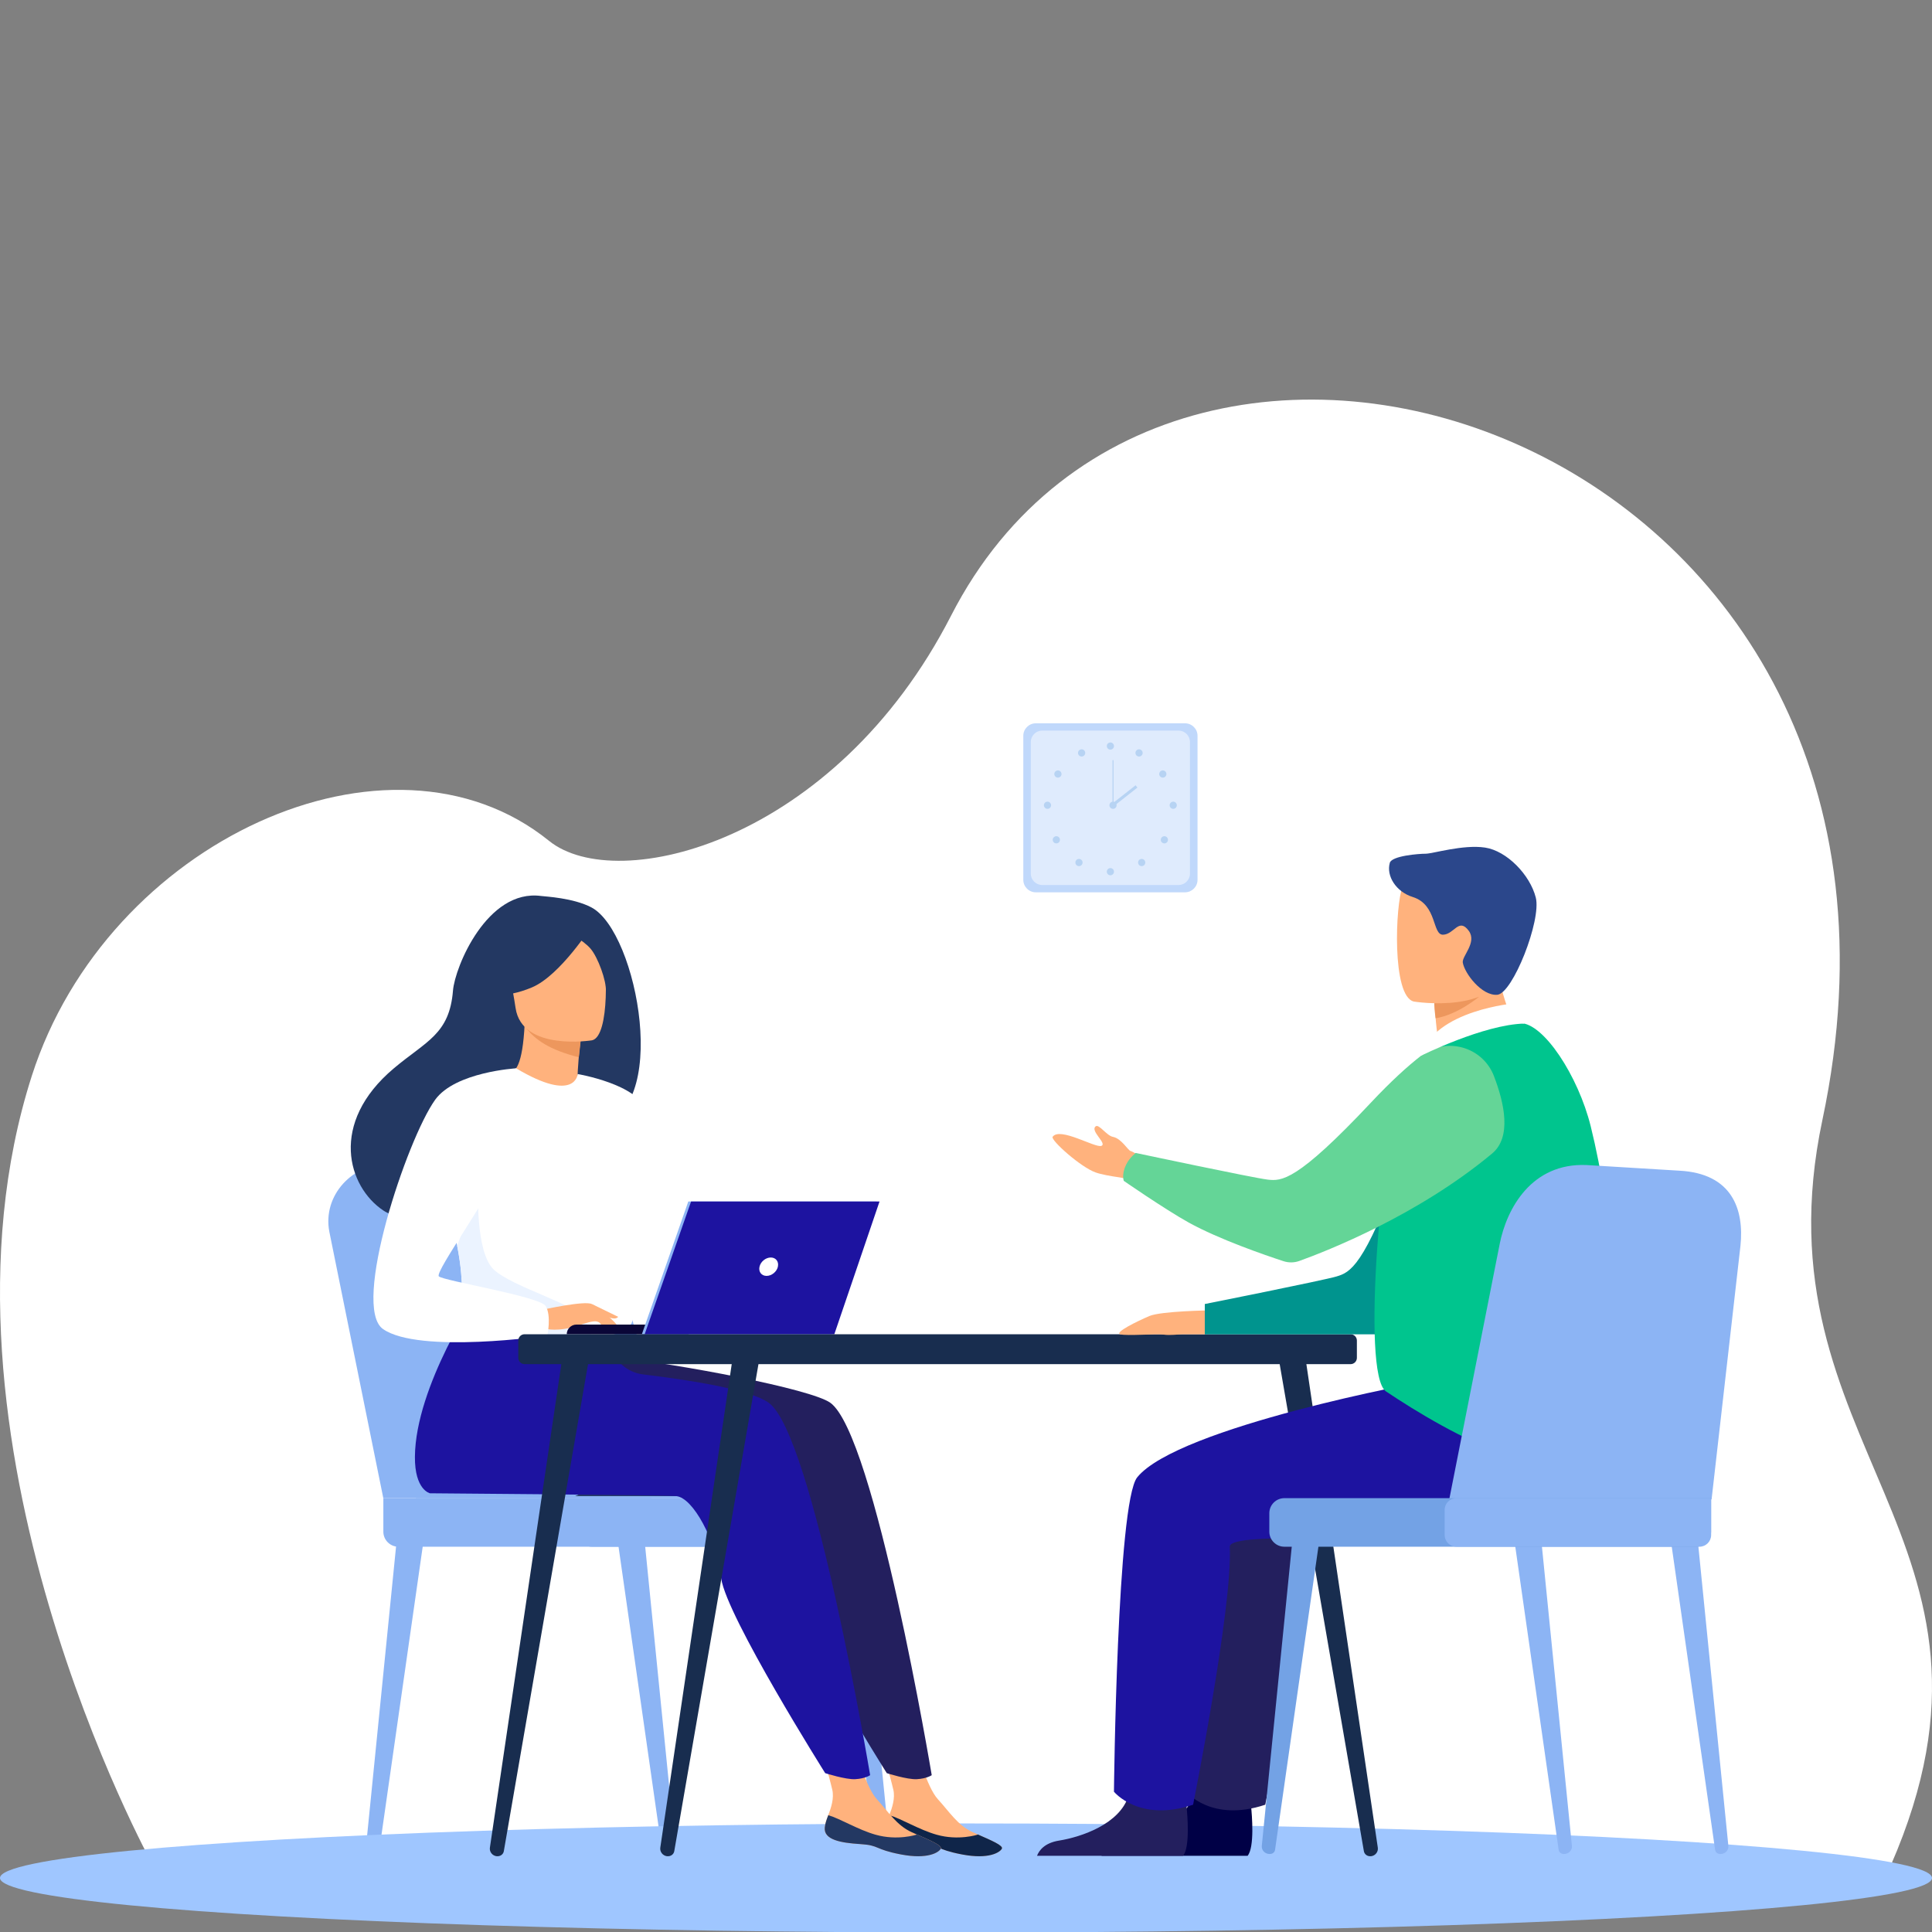 <?xml version="1.0" encoding="UTF-8"?>
<svg id="Layer_1" data-name="Layer 1" xmlns="http://www.w3.org/2000/svg" viewBox="0 0 500 500">
  <rect x="0" y="0" width="500" height="500" fill="#808080" stroke="none"/>
  <defs>
    <style>
      .cls-1 {
        fill: #2b478b;
      }

      .cls-2 {
        fill: #233862;
      }

      .cls-3 {
        fill: #9fc6ff;
      }

      .cls-4 {
        fill: #000046;
      }

      .cls-5 {
        fill: #64d597;
      }

      .cls-6 {
        fill: #ed975d;
      }

      .cls-7 {
        fill: #73a2e5;
      }

      .cls-8 {
        fill: #b7d3f3;
      }

      .cls-9 {
        fill: #0a0637;
      }

      .cls-10 {
        fill: #00c58e;
      }

      .cls-11 {
        fill: #fff;
      }

      .cls-12 {
        fill: #c0d8fb;
      }

      .cls-13 {
        fill: #1d13a0;
      }

      .cls-14 {
        fill: #00948e;
      }

      .cls-15 {
        fill: #dfebfd;
      }

      .cls-16 {
        fill: #ffb27d;
      }

      .cls-17 {
        fill: #231f5e;
      }

      .cls-18 {
        fill: #8cb4f4;
      }

      .cls-19 {
        fill: #182d4f;
      }

      .cls-20 {
        fill: #0f2549;
      }

      .cls-21 {
        fill: #ebf3ff;
      }
    </style>
  </defs>
  <path id="path3" class="cls-11" d="M39.51,482.61s-61.18-110.84-31.28-204.17c19.49-60.83,92.6-94.17,133.86-60.83,17.57,14.2,73.95.48,104.06-58.3,58.5-114.22,262.66-44.85,225.49,130.51-17.99,84.87,54.74,108.13,17.68,192.96l-449.81-.18"/>
  <path id="path16" class="cls-18" d="M172.61,479.81h.14c1.18-.02,2.09-.99,1.98-2.1l-7.87-78.57-6.86.61,11.3,78.99c.09.62.65,1.08,1.31,1.06"/>
  <path id="path17" class="cls-18" d="M96.86,479.81h-.14c-1.18-.02-2.09-.99-1.98-2.1l7.87-78.57,6.86.61-11.3,78.99c-.09.62-.65,1.08-1.31,1.06"/>
  <path id="path18" class="cls-18" d="M228.11,479.81h.14c1.18-.02,2.09-.99,1.98-2.1l-7.87-78.57-6.86.61,11.3,78.99c.09.62.65,1.08,1.31,1.06"/>
  <path id="path19" class="cls-18" d="M99.2,387.72l-13.97-68.96c-1.79-9.34,5.94-17.87,15.99-17.64l26.93.61c9.29.21,17.37,6.43,19.95,15.36l20.43,70.63h-69.34"/>
  <path id="path20" class="cls-18" d="M107.65,387.72l-13.96-68.96c-1.79-9.34,5.94-17.87,15.99-17.64l26.93.61c9.29.21,17.37,6.43,19.95,15.36l20.43,70.63h-69.34"/>
  <path id="path21" class="cls-18" d="M103.1,400.29h106.55c2.14,0,3.89-1.75,3.89-3.89v-4.79c0-2.14-1.75-3.89-3.89-3.89h-110.44v8.68c0,2.14,1.75,3.89,3.89,3.89"/>
  <path id="path22" class="cls-18" d="M153.1,400.29h67.92c1.72,0,3.14-1.41,3.14-3.14v-6.31c0-1.72-1.41-3.13-3.14-3.13h-67.92c-1.72,0-3.14,1.41-3.14,3.13v6.31c0,1.72,1.41,3.14,3.14,3.14"/>
  <path id="path33" class="cls-12" d="M306.69,230.93h-38.63c-1.77,0-3.23-1.45-3.23-3.23v-37.29c0-1.77,1.45-3.22,3.23-3.22h38.63c1.77,0,3.23,1.45,3.23,3.22v37.29c0,1.77-1.45,3.23-3.23,3.23"/>
  <path id="path34" class="cls-15" d="M305.01,229.04h-35.29c-1.62,0-2.95-1.32-2.95-2.95v-34.06c0-1.62,1.32-2.95,2.95-2.95h35.29c1.62,0,2.95,1.33,2.95,2.95v34.06c0,1.62-1.33,2.95-2.95,2.95"/>
  <path id="path35" class="cls-8" d="M286.44,193.08c0-.52.42-.93.93-.93s.93.42.93.93-.42.93-.93.93-.93-.42-.93-.93"/>
  <path id="path36" class="cls-8" d="M293.97,194.4c.25-.45.82-.61,1.27-.36.45.25.61.82.36,1.27-.25.45-.82.61-1.27.36-.45-.25-.61-.82-.36-1.27"/>
  <path id="path37" class="cls-8" d="M300.43,199.53c.43-.28,1.01-.15,1.29.28.28.43.15,1.01-.28,1.29-.43.28-1.01.15-1.29-.28-.28-.43-.15-1.01.28-1.29"/>
  <path id="path38" class="cls-8" d="M303.63,207.47c.52,0,.93.42.93.93s-.42.93-.93.93-.93-.42-.93-.93.42-.93.93-.93"/>
  <path id="path39" class="cls-8" d="M302,216.68c.36.36.36.96,0,1.32s-.96.36-1.32,0c-.36-.36-.36-.96,0-1.32s.96-.36,1.32,0"/>
  <path id="path40" class="cls-8" d="M296.13,222.56c.36.36.36.96,0,1.32s-.96.36-1.32,0-.36-.96,0-1.32.96-.36,1.32,0"/>
  <path id="path41" class="cls-8" d="M286.44,225.59c0-.52.42-.93.93-.93s.93.42.93.93-.42.93-.93.93-.93-.42-.93-.93"/>
  <path id="path42" class="cls-8" d="M280.74,194.4c-.25-.45-.82-.61-1.27-.36-.45.25-.61.82-.36,1.27.25.45.82.61,1.27.36.45-.25.61-.82.36-1.27"/>
  <ellipse id="ellipse1" class="cls-3" cx="250" cy="486.02" rx="250" ry="14.11"/>
  <path id="path43" class="cls-8" d="M274.29,199.53c-.43-.28-1.01-.15-1.29.28-.28.43-.15,1.01.28,1.29.43.28,1.01.15,1.29-.28.28-.43.15-1.01-.28-1.29"/>
  <path id="path44" class="cls-8" d="M271.09,207.47c-.52,0-.93.42-.93.93s.42.93.93.93.93-.42.93-.93-.42-.93-.93-.93"/>
  <path id="path45" class="cls-8" d="M272.72,216.68c-.37.36-.37.96,0,1.32.36.36.96.36,1.32,0,.36-.36.36-.96,0-1.32s-.96-.36-1.32,0"/>
  <path id="path46" class="cls-8" d="M278.58,222.56c-.36.36-.36.96,0,1.32s.96.36,1.32,0,.36-.96,0-1.32-.96-.36-1.32,0"/>
  <path id="path47" class="cls-8" d="M287.12,208.4c0-.52.42-.93.93-.93s.93.42.93.93-.42.93-.93.93-.93-.42-.93-.93"/>
  <path id="path48" class="cls-8" d="M288.18,208.4h-.26v-11.67h.26v11.67"/>
  <path id="path49" class="cls-8" d="M288.17,208.69l-.47-.6,6.19-4.86.47.6-6.18,4.86"/>
  <path id="path50" class="cls-2" d="M192.03,373.29c-5.76,10.03-13.01,13.9-13.01,13.9h-30.16s47.57-21.56,43.18-13.9"/>
  <path id="path51" class="cls-16" d="M229.23,472.96c-.32,3.16,4.08,3.98,9.18,4.29,5.11.31,3.55,1.34,10.54,2.68,6.99,1.34,9.81-.54,10.33-1.48.46-.83-2.78-2.18-6.23-3.7-.43-.19-.87-.39-1.3-.58-3.89-1.76-6.04-5.28-9.05-8.56-2.85-3.11-5.48-12.98-5.48-12.98l-9.49-2.14s2.58,8.89,3.46,12.68c.52,2.23-.31,4.71-1.04,6.59-.4,1.03-.8,2.08-.91,3.19"/>
  <path id="path52" class="cls-20" d="M238.41,477.25c5.11.31,3.55,1.34,10.54,2.68s9.81-.54,10.33-1.48c.46-.83-2.78-2.18-6.23-3.7l-.05.06s-4.94,1.62-10.6.01c-4.62-1.31-9.06-4.12-12.24-5.05-.4,1.03-.8,2.08-.91,3.19-.32,3.16,4.08,3.98,9.18,4.29"/>
  <path id="path53" class="cls-17" d="M214.85,363.01c-5.11-3.58-38.89-9.98-56.13-11.83l-19.05-16.54s-16.22,24.02-16.35,42.4c-.06,8.57,3.89,9.42,3.89,9.42,0,0,61.08.46,63.76.73,4.38.45,10.16,11.37,11.61,21.31,1.45,9.94,26.92,50.39,26.92,50.39,0,0,5.31,1.7,7.77,1.56,2.64-.15,3.86-1.04,3.86-1.04,0,0-14.76-88.31-26.28-96.4"/>
  <path id="path54" class="cls-16" d="M213.43,472.96c-.32,3.16,4.08,3.98,9.18,4.29,5.11.31,3.55,1.34,10.54,2.68,6.99,1.34,9.81-.54,10.33-1.48.46-.83-2.78-2.18-6.23-3.7-.43-.19-.87-.39-1.3-.58-3.89-1.76-6.04-5.28-9.05-8.56-2.85-3.11-5.48-12.98-5.48-12.98l-9.49-2.14s2.58,8.89,3.46,12.68c.52,2.23-.31,4.71-1.04,6.59-.4,1.03-.8,2.08-.91,3.19"/>
  <path id="path55" class="cls-2" d="M222.61,477.25c5.11.31,3.55,1.34,10.54,2.68s9.81-.54,10.33-1.48c.46-.83-2.78-2.18-6.23-3.7l-.05.06s-4.94,1.62-10.6.01c-4.62-1.31-9.06-4.12-12.24-5.05-.4,1.03-.8,2.08-.91,3.19-.32,3.16,4.08,3.98,9.18,4.29"/>
  <path id="path56" class="cls-13" d="M198.91,363.01c-4.44-3.12-17.78-5.53-32.51-7.32-4.07-.5-7.42-3.46-8.41-7.44h0l-34.26-13.61s-16.22,24.02-16.35,42.4c-.06,8.57,3.89,9.42,3.89,9.42,0,0,61.08.46,63.76.73,4.38.45,10.16,11.37,11.61,21.31,1.45,9.94,26.92,50.39,26.92,50.39,0,0,5.31,1.7,7.77,1.56,2.64-.15,3.86-1.04,3.86-1.04,0,0-14.76-88.31-26.28-96.4"/>
  <path id="path57" class="cls-2" d="M153.07,234.84c-4.71-2.47-11.87-2.81-13.04-2.96-13.93-1.87-22.31,18.36-22.8,24.5-.91,11.3-6.89,13.02-15.3,20.1-16.87,14.19-11.93,30.68-2.7,36.81,5.53,3.68,15.29,0,15.29,0,.14.1,26.69-14.84,39.77-22.05,19.62-2.79,10.77-50.1-1.23-56.4"/>
  <path id="path58" class="cls-16" d="M150.16,284.28c.06.03-6.19,2.87-10.7,1.38-4.24-1.4-7.98-7.79-7.92-7.8,1.84-.27,3.71-2.08,4.24-12.85l.81.21,13.71,3.47s-.54,4.34-.77,8.45c-.19,3.45-.15,6.73.62,7.14"/>
  <path id="path59" class="cls-6" d="M150.31,268.68s0,.89-.51,4.94c-7.75-1.96-11.18-4.53-13.59-7.47l14.1,2.53"/>
  <path id="path60" class="cls-16" d="M153.23,269.23s-18.14,2.95-19.8-8.37c-1.66-11.32-5.13-18.57,6.38-20.93s14.4,1.62,15.87,5.27c1.47,3.64,2.22,22.97-2.45,24.03"/>
  <path id="path61" class="cls-2" d="M153.25,239.46s-8.23,13-15.59,16.08c-7.35,3.08-10.96,1.52-10.96,1.52,0,0,3.34-5.07,4.22-11.88.26-2.01,1.56-3.73,3.44-4.48,5.28-2.11,15.48-5.45,18.89-1.23"/>
  <path id="path62" class="cls-2" d="M146.02,240.71s4.83,2.47,6.81,4.8c1.92,2.24,4.13,8.31,3.98,11.04,0,0,2.38-13.07-2.58-17.56-5.26-4.77-8.21,1.73-8.21,1.73"/>
  <path id="path63" class="cls-11" d="M164.67,311.94c-.55,36.86-.15,29.16-4.18,32.66-.97.84-3.7,1.35-7.3,1.58-11.3.75-31.17-1.11-31.93-3.2-2.61-7.23-.77-9.47-2.94-20.54-.23-1.18-.51-2.45-.84-3.84-1.81-7.6-3.58-10.19,2.86-22.39,5.84-11.06,12.7-20.05,13.24-19.72,15.39,9.14,15.92,1.48,15.92,1.48,0,0,15.44,16,15.17,33.98"/>
  <path id="path64" class="cls-11" d="M149.5,277.96s15.76,2.67,17.62,9.49c1.86,6.82,12.81,46.92,12.81,46.92,0,0-8.05,1.45-11.77-2.27s-12.94-34.52-12.94-34.52l-5.7-19.62"/>
  <path id="path65" class="cls-21" d="M153.19,346.18c-11.3.75-31.17-1.11-31.93-3.2-2.61-7.23-.77-9.47-2.94-20.54l5.45-15.35s-.9,17.1,4.14,21.59c5.04,4.5,20.64,8.68,23.09,12.44,1.18,1.8,1.96,3.61,2.18,5.06"/>
  <path id="path66" class="cls-16" d="M140.24,338.99s11.15-2.48,12.95-1.49c1.8.99,6.2,4.59,6.75,5.85.55,1.25-4.01-.95-5.49-1.35-.96-.26-3.49.62-4.74,1.04-5.26,1.75-8.49.85-8.49.85l-.98-4.89"/>
  <path id="path67" class="cls-11" d="M133.58,276.48s-15.78.92-20.97,8.15c-7.3,10.18-21.77,53.55-13.48,59.33,9.34,6.52,42.52,1.7,42.52,1.7,0,0,1.1-5.16-.43-7.66-1.54-2.49-26.5-6.53-27.65-7.68-1.15-1.15,14.4-22.47,14.4-25.92s5.61-27.93,5.61-27.93"/>
  <path id="path68" class="cls-16" d="M153.73,340.6s2.34,3.01,3.1,3.37,1.26.27,1.26.27l-1.58-2.83-2.79-.81"/>
  <path id="path69" class="cls-16" d="M153.19,337.49l6.79,3.3s-.29.47-1.12.43c-.84-.04-2.95-.81-2.95-.81l-2.72-2.92"/>
  <path id="path70" class="cls-9" d="M178.22,345.31h-31.55c0-1.39,1.13-2.51,2.51-2.51h29.04v2.51"/>
  <path id="path71" class="cls-18" d="M178.12,310.95h48.78l-11.7,34.36h-49.09l12.02-34.36"/>
  <path id="path72" class="cls-13" d="M227.62,310.95l-11.7,34.36h-49.09l12.02-34.36h48.78"/>
  <path id="path73" class="cls-11" d="M201.32,327.82c-.3,1.31-1.61,2.38-2.93,2.38s-2.13-1.06-1.83-2.38,1.61-2.38,2.92-2.38,2.13,1.06,1.83,2.38"/>
  <path id="path74" class="cls-19" d="M135.76,353.04h213.77c.9,0,1.63-.73,1.63-1.63v-4.48c0-.9-.73-1.63-1.63-1.63h-213.77c-.9,0-1.63.73-1.63,1.63v4.48c0,.9.73,1.63,1.63,1.63"/>
  <path id="path75" class="cls-19" d="M354.76,480.39h.09c1.1-.15,1.87-1.13,1.73-2.2l-19.05-128.95-6.97.2,22.41,129.64c.14.83.93,1.4,1.79,1.3"/>
  <path id="path76" class="cls-19" d="M128.6,480.39h-.09c-1.1-.15-1.87-1.13-1.73-2.2l19.05-128.95,6.97.2-22.41,129.64c-.14.83-.93,1.4-1.79,1.3"/>
  <path id="path77" class="cls-19" d="M172.7,480.39h-.09c-1.09-.15-1.87-1.13-1.73-2.2l19.05-128.95,6.98.2-22.41,129.64c-.14.83-.93,1.4-1.79,1.3"/>
  <path id="path79" class="cls-4" d="M285.08,480.28h37.8c1.82-2.22,1.15-10.41.87-13.08-.06-.54-.1-.85-.1-.85,0,0-12.91-10.32-14.68-2.42-.05.25-.12.49-.19.73-2.23,7.39-12.25,10.76-18.04,11.69-3.76.61-5.15,2.57-5.67,3.93"/>
  <path id="path80" class="cls-17" d="M388.23,357.45c-1.37,0-64.75,11.9-75.24,24.88-5.24,6.48-6.02,81.36-6.02,81.36,0,0,6.48,8.03,20.48,3.37,0,0,10.26-51.23,9.5-66.77-.21-4.3,43.31-.62,51.27-2.68,7.96-2.06,27.43-19.39,23.14-27.83-4.29-8.44-23.14-12.33-23.14-12.33"/>
  <path id="path81" class="cls-16" d="M313.26,339.12s-12.78.17-15.81,1.47c-3.02,1.29-9.16,4.27-7.52,4.73s9.47-.19,11.17.07,3.78-.07,4.82-.07h5.87l1.47-6.19"/>
  <path id="path82" class="cls-16" d="M298.32,308.43s-4.36-3.12-8.59-3.72c-2.41-.35-4.76-.77-6.18-1.28-3.91-1.38-11.72-8.4-11.13-9.23,1.89-2.64,11.02,2.95,12.61,2.35,1.59-.6-3.06-3.91-1.44-5.07.84-.61,2.82,2.44,4.44,2.74,2.19.41,3.9,3.5,4.56,3.66,1.28.31,6.89,4.49,6.89,4.49l-1.16,6.05"/>
  <path id="path83" class="cls-14" d="M381.92,272.06s-9.73,3.02-19.32,29.42c-9.59,26.41-13.23,27.83-16.72,28.87-3.49,1.04-34.08,7.13-34.08,7.13v7.84h47.14s17.68-16.81,22.98-28.13c5.3-11.32,0-45.12,0-45.12"/>
  <path id="path84" class="cls-17" d="M268.38,480.28h37.8c1.82-2.22,1.15-10.41.87-13.08-.06-.54-.09-.85-.09-.85,0,0-12.91-10.32-14.68-2.42-.05.25-.12.49-.19.73-2.24,7.39-12.25,10.76-18.04,11.69-3.76.61-5.15,2.57-5.67,3.93"/>
  <path id="path85" class="cls-13" d="M369.55,357.45c-1.37,0-64.75,11.9-75.24,24.88-5.24,6.48-6.02,81.36-6.02,81.36,0,0,6.48,8.03,20.48,3.37,0,0,10.26-51.23,9.5-66.77-.21-4.3,43.31-.62,51.27-2.68,7.96-2.06,27.43-19.39,23.14-27.83-4.29-8.44-23.14-12.33-23.14-12.33"/>
  <path id="path86" class="cls-16" d="M373.52,280.42c4.56-.38,9.34-1.59,13.47-2.93,5.17-1.68,9.33-4.13,6.65-8.85-2.47-4.35-6.48-14.07-6.21-22.12l-9.61,7.75-6.53,5.26s.03,3.1.74,8.54c.13.99.28,2.06.46,3.2.15.92-.28,1.85-1.07,2.34-.05.03-.1.06-.15.09-3.24,2.04-1.58,7.04,2.24,6.72"/>
  <path id="path87" class="cls-6" d="M371.29,258.25s-.33,1.13.24,5.28c5.82-.95,11.26-5.59,11.26-5.59-2.96-.81-4.04-4.02-6.25-3.72l-5.25,4.02"/>
  <path id="path88" class="cls-16" d="M365.91,259.2s22.39,3.72,24.49-10.26c2.1-13.98,6.41-22.91-7.8-25.88-14.21-2.97-17.79,1.95-19.63,6.45-1.84,4.5-2.83,28.37,2.94,29.69"/>
  <path id="path89" class="cls-1" d="M359.68,223.32c-.96,3.37,1.61,7.47,5.93,8.82,6.41,2,5,9.87,7.88,9.76,2.89-.11,4.05-4.52,6.63-1,2.2,3.01-1.83,6.57-1.55,8.22.48,2.83,4.91,8.63,8.91,8.33,4-.29,11.48-19.29,9.98-25.17s-7.48-12.08-13.14-12.93c-5.66-.85-13.53,1.59-15.35,1.59s-8.77.54-9.29,2.36"/>
  <path id="path90" class="cls-10" d="M411.67,291.46c-3.24-13.02-12.18-26.69-18.23-26.68-10.3.02-25.12,2.74-31.1,17.49-4.4,10.87-10.28,73.38-3.64,77.83,15.18,10.16,50.37,30.91,56.62,9.75,5.73-19.38,1.97-55.79-3.65-78.39"/>
  <path id="path91" class="cls-5" d="M386.64,278.5c-2.94-7.65-12.42-10.29-18.89-5.26-3.5,2.72-7.78,6.6-12.95,12.11-19.23,20.48-23.14,20.35-26.75,19.93-3.61-.42-34.13-6.9-34.13-6.9,0,0-1.56,1.15-2.48,3.02-1.23,2.49-.61,4.18-.61,4.18-1.2-.77,10.82,7.51,16.8,10.81,7.89,4.36,19.79,8.45,24.53,10,1.34.44,2.79.42,4.12-.06,7.03-2.53,30.66-11.77,49.88-27.8,5.07-4.22,3.2-12.93.48-20.02"/>
  <path id="path92" class="cls-11" d="M394.48,264.9l-2.33-5.26s-20.88,1.7-24.4,13.59c0,0,16.19-8.08,26.73-8.33"/>
  <path id="path93" class="cls-18" d="M445.18,479.81h.14c1.18-.02,2.09-.99,1.98-2.1l-7.87-78.57-6.86.61,11.3,78.99c.09.62.65,1.08,1.31,1.06"/>
  <path id="path94" class="cls-18" d="M404.69,479.81h.14c1.18-.02,2.09-.99,1.98-2.1l-7.87-78.57-6.86.61,11.3,78.99c.09.62.65,1.08,1.31,1.06"/>
  <path id="path95" class="cls-7" d="M328.67,479.81h-.14c-1.18-.02-2.09-.99-1.98-2.1l7.87-78.57,6.86.61-11.3,78.99c-.09.62-.65,1.08-1.31,1.06"/>
  <path id="path96" class="cls-18" d="M442.96,388.02l7.47-65.62c.98-9.46-2.18-18.72-15.83-19.43l-24.01-1.46c-14.23-.59-20.65,11.26-22.46,20.37l-14.25,72.14,69.08-5.99"/>
  <path id="path97" class="cls-7" d="M438.94,400.29h-106.55c-2.14,0-3.89-1.75-3.89-3.89v-4.79c0-2.14,1.75-3.89,3.89-3.89h110.44v8.68c0,2.14-1.75,3.89-3.89,3.89"/>
  <path id="path98" class="cls-18" d="M439.81,400.29h-62.91c-1.66,0-3.02-1.36-3.02-3.02v-6.53c0-1.66,1.36-3.02,3.02-3.02h65.94v9.55c0,1.66-1.36,3.02-3.02,3.02"/>
</svg>